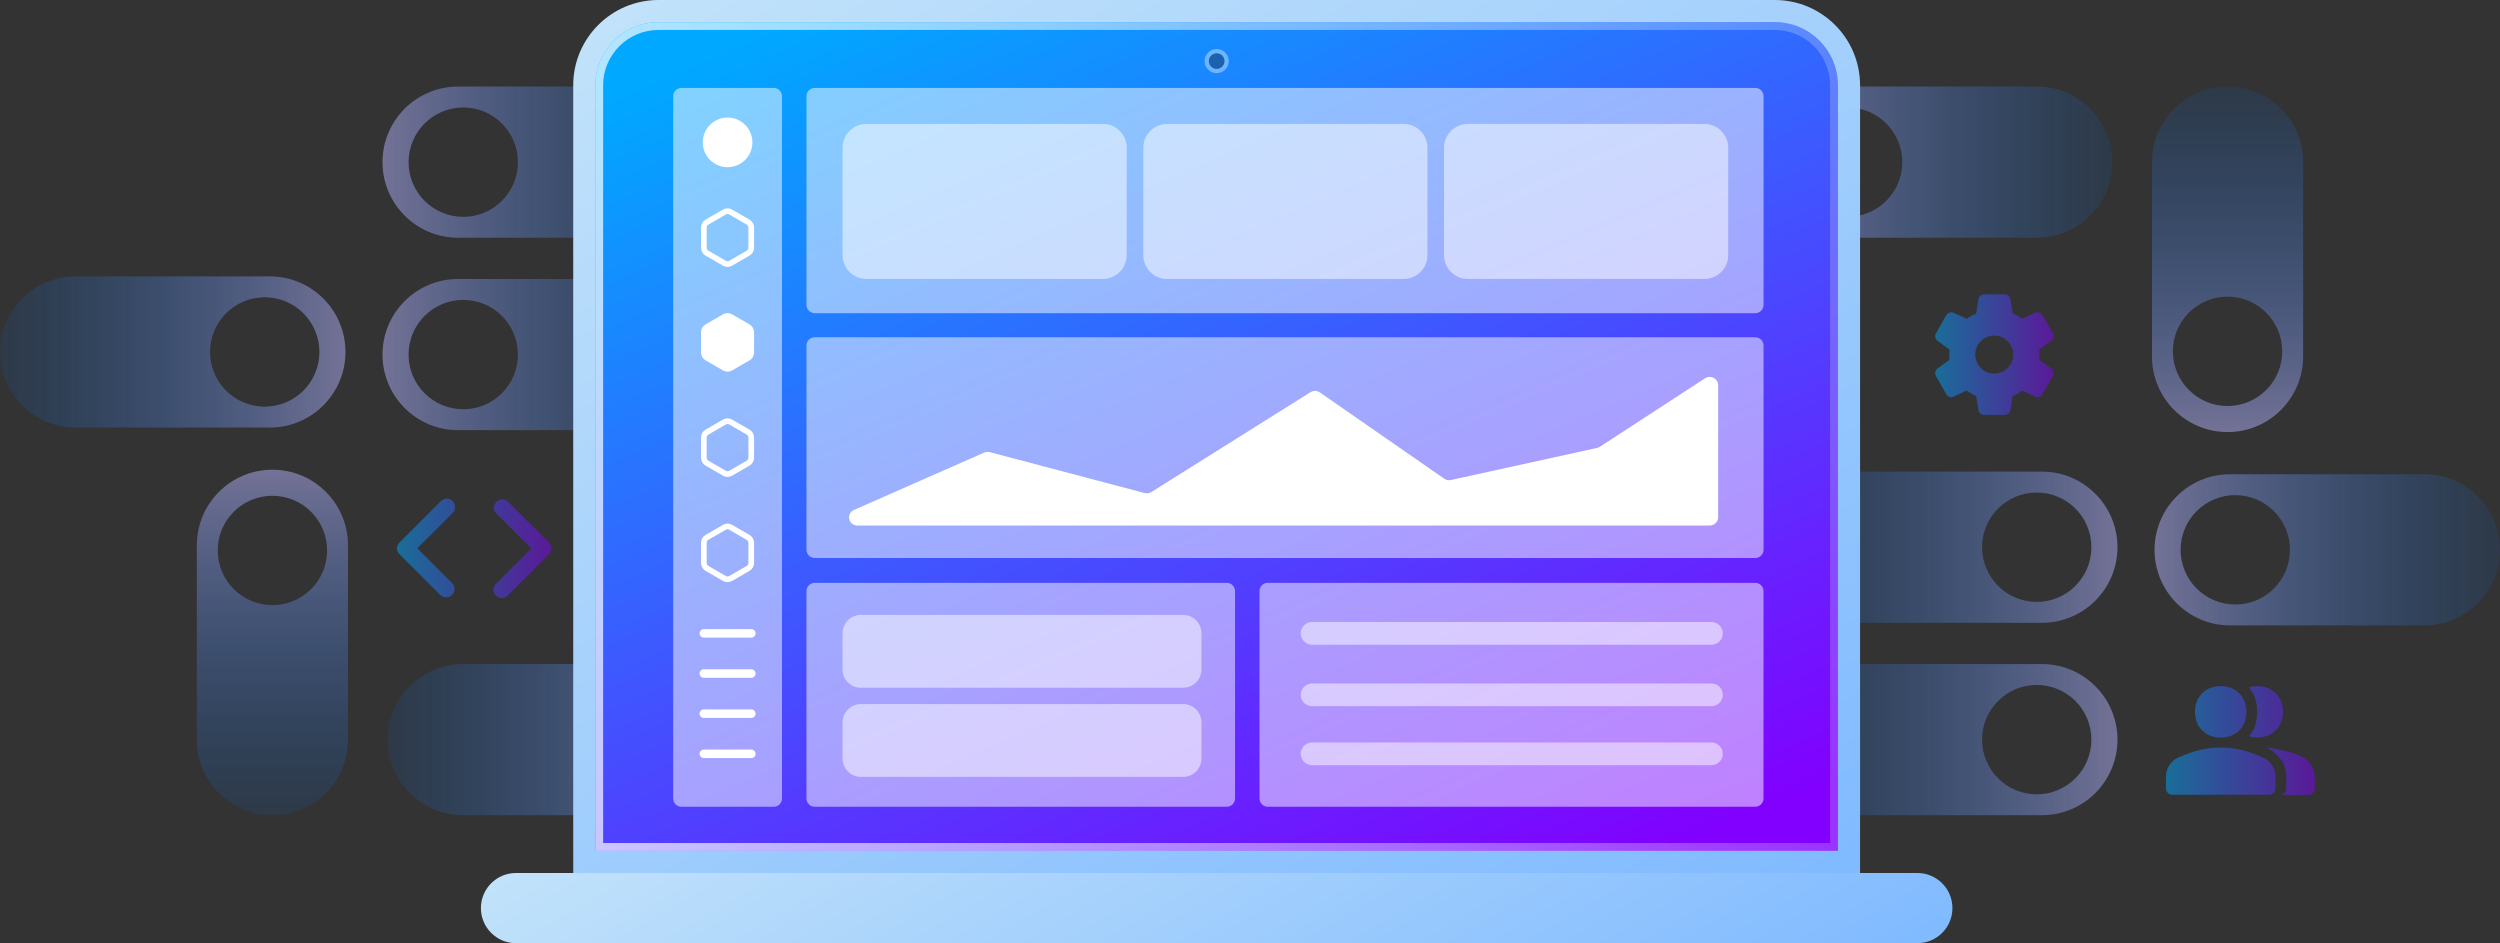<?xml version="1.0" encoding="UTF-8"?> <svg xmlns="http://www.w3.org/2000/svg" width="880" height="332" viewBox="0 0 880 332" fill="none"><rect x="0" y="0" width="880" height="332" fill="#333333" stroke="none"/><g clip-path="url(#clip0_1_4059)"><path d="M716.938 30.472H648.542C633.853 30.472 621.94 42.387 621.94 57.078C621.94 71.769 633.853 83.684 648.542 83.684H716.938C731.627 83.684 743.54 71.769 743.54 57.078C743.54 42.387 731.627 30.472 716.938 30.472ZM650.361 76.325C639.723 76.325 631.117 67.704 631.117 57.078C631.117 46.451 639.737 37.831 650.361 37.831C660.986 37.831 669.605 46.451 669.605 57.078C669.605 67.718 660.986 76.325 650.361 76.325Z" fill="url(#paint0_linear_1_4059)"></path><path d="M650.348 286.957H718.744C733.433 286.957 745.346 275.042 745.346 260.35C745.346 245.659 733.433 233.744 718.744 233.744H650.348C635.659 233.744 623.747 245.659 623.747 260.35C623.747 275.042 635.659 286.957 650.348 286.957ZM716.925 241.103C727.563 241.103 736.169 249.724 736.169 260.35C736.169 270.977 727.549 279.598 716.925 279.598C706.3 279.598 697.681 270.977 697.681 260.35C697.681 249.724 706.3 241.103 716.925 241.103Z" fill="url(#paint1_linear_1_4059)"></path><path d="M650.348 219.226H718.744C733.433 219.226 745.346 207.311 745.346 192.62C745.346 177.928 733.433 166.013 718.744 166.013H650.348C635.659 166.013 623.747 177.928 623.747 192.62C623.747 207.311 635.659 219.226 650.348 219.226ZM716.925 173.372C727.563 173.372 736.169 181.993 736.169 192.62C736.169 203.259 727.549 211.867 716.925 211.867C706.3 211.867 697.681 203.246 697.681 192.62C697.681 181.98 706.3 173.372 716.925 173.372Z" fill="url(#paint2_linear_1_4059)"></path><path d="M853.399 166.93H785.002C770.314 166.93 758.401 178.845 758.401 193.536C758.401 208.227 770.314 220.142 785.002 220.142H853.399C868.087 220.142 880 208.227 880 193.536C880 178.845 868.087 166.93 853.399 166.93ZM786.822 212.783C776.184 212.783 767.578 204.163 767.578 193.536C767.578 182.896 776.197 174.289 786.822 174.289C797.447 174.289 806.066 182.909 806.066 193.536C806.066 204.176 797.447 212.783 786.822 212.783Z" fill="url(#paint3_linear_1_4059)"></path><path d="M757.498 57.078V125.486C757.498 140.177 769.411 152.092 784.099 152.092C798.788 152.092 810.701 140.177 810.701 125.486V57.078C810.701 42.387 798.788 30.472 784.099 30.472C769.411 30.472 757.498 42.387 757.498 57.078ZM803.343 123.666C803.343 134.306 794.724 142.914 784.099 142.914C773.475 142.914 764.855 134.293 764.855 123.666C764.855 113.04 773.475 104.419 784.099 104.419C794.737 104.419 803.343 113.04 803.343 123.666Z" fill="url(#paint4_linear_1_4059)"></path><g opacity="0.5"><path d="M705.583 146.035H698.478C697.973 146.035 697.508 145.876 697.123 145.557C696.725 145.238 696.499 144.827 696.419 144.322L695.622 139.354C695.091 139.168 694.507 138.902 693.883 138.544C693.258 138.185 692.714 137.813 692.262 137.454L687.694 139.606C687.202 139.832 686.711 139.872 686.206 139.699C685.702 139.527 685.317 139.208 685.064 138.716L681.478 132.34C681.199 131.889 681.12 131.397 681.253 130.906C681.385 130.401 681.651 129.989 682.049 129.684L686.286 126.602C686.233 126.35 686.206 126.057 686.193 125.725C686.18 125.393 686.166 125.101 686.166 124.849C686.166 124.596 686.166 124.304 686.193 123.972C686.206 123.64 686.246 123.348 686.286 123.095L682.049 119.987C681.651 119.668 681.372 119.256 681.253 118.765C681.12 118.26 681.199 117.795 681.478 117.357L685.064 110.981C685.343 110.529 685.742 110.211 686.233 110.038C686.738 109.865 687.216 109.892 687.694 110.118L692.315 112.23C692.74 111.884 693.272 111.526 693.896 111.18C694.52 110.822 695.091 110.569 695.622 110.397L696.419 105.309C696.486 104.804 696.725 104.379 697.123 104.074C697.522 103.755 697.973 103.596 698.478 103.596H705.583C706.088 103.596 706.553 103.755 706.938 104.074C707.336 104.393 707.562 104.804 707.642 105.309L708.438 110.343C708.97 110.543 709.554 110.808 710.191 111.14C710.829 111.473 711.36 111.831 711.798 112.216L716.367 110.104C716.845 109.879 717.337 109.839 717.841 110.011C718.346 110.184 718.744 110.503 718.997 110.968L722.609 117.291C722.888 117.742 722.968 118.234 722.848 118.752C722.729 119.27 722.436 119.682 722.011 119.974L717.748 122.989C717.801 123.268 717.841 123.587 717.868 123.919C717.894 124.251 717.908 124.57 717.908 124.849C717.908 125.128 717.894 125.433 717.868 125.752C717.841 126.071 717.801 126.376 717.748 126.655L722.011 129.684C722.41 130.003 722.689 130.414 722.808 130.906C722.941 131.411 722.875 131.889 722.609 132.34L718.97 138.716C718.704 139.208 718.333 139.54 717.841 139.699C717.35 139.872 716.858 139.832 716.367 139.606L711.772 137.454C711.32 137.826 710.789 138.185 710.191 138.557C709.594 138.929 708.996 139.195 708.438 139.354L707.642 144.322C707.575 144.827 707.336 145.252 706.938 145.557C706.539 145.863 706.088 146.035 705.583 146.035ZM701.971 131.477C703.817 131.477 705.384 130.826 706.685 129.524C707.987 128.223 708.638 126.655 708.638 124.809C708.638 122.962 707.987 121.395 706.685 120.093C705.384 118.792 703.817 118.141 701.971 118.141C700.125 118.141 698.557 118.792 697.256 120.093C695.954 121.395 695.304 122.962 695.304 124.809C695.304 126.655 695.954 128.223 697.256 129.524C698.557 130.826 700.125 131.477 701.971 131.477Z" fill="url(#paint5_linear_1_4059)"></path></g><g opacity="0.5"><path d="M764.709 279.757C764.059 279.757 763.514 279.545 763.076 279.106C762.638 278.668 762.425 278.123 762.425 277.473V273.461C762.425 271.96 762.81 270.605 763.58 269.396C764.351 268.188 765.426 267.258 766.794 266.633C769.637 265.411 772.213 264.508 774.524 263.95C776.835 263.392 779.212 263.113 781.656 263.113C784.099 263.113 786.53 263.392 788.814 263.937C791.098 264.482 793.661 265.385 796.504 266.633C797.885 267.231 798.961 268.148 799.757 269.357C800.541 270.565 800.939 271.933 800.939 273.448V277.459C800.939 278.11 800.727 278.655 800.289 279.093C799.85 279.531 799.306 279.744 798.655 279.744H764.709V279.757ZM803.224 279.757C803.649 279.611 804.007 279.332 804.313 278.907C804.605 278.482 804.751 277.964 804.751 277.366V273.541C804.751 271.083 804.14 269.024 802.918 267.391C801.696 265.743 800.076 264.335 798.031 263.127C800.501 263.459 802.839 263.91 805.043 264.482C807.248 265.053 809.054 265.704 810.462 266.434C811.79 267.165 812.852 268.148 813.636 269.396C814.419 270.645 814.805 272.066 814.805 273.647V277.499C814.805 278.15 814.592 278.695 814.154 279.133C813.716 279.571 813.171 279.784 812.52 279.784H803.197L803.224 279.757ZM781.669 259.607C778.999 259.607 776.835 258.77 775.161 257.096C773.488 255.422 772.651 253.231 772.651 250.548C772.651 247.878 773.488 245.712 775.161 244.039C776.835 242.365 779.013 241.528 781.669 241.528C784.325 241.528 786.503 242.365 788.203 244.039C789.89 245.712 790.74 247.891 790.74 250.548C790.74 253.204 789.89 255.409 788.203 257.096C786.516 258.77 784.338 259.607 781.669 259.607ZM803.596 250.548C803.596 253.217 802.746 255.383 801.059 257.07C799.372 258.757 797.194 259.607 794.525 259.607C794.086 259.607 793.608 259.567 793.117 259.5C792.626 259.434 792.134 259.314 791.643 259.128C792.612 258.119 793.33 256.897 793.808 255.436C794.286 253.975 794.525 252.341 794.525 250.534C794.525 248.728 794.286 247.147 793.808 245.766C793.33 244.371 792.599 243.109 791.643 241.98C792.081 241.847 792.559 241.727 793.064 241.648C793.569 241.555 794.06 241.515 794.525 241.515C797.194 241.515 799.359 242.365 801.059 244.052C802.746 245.739 803.596 247.904 803.596 250.548Z" fill="url(#paint6_linear_1_4059)"></path></g><path d="M163.062 286.957H231.458C246.147 286.957 258.059 275.042 258.059 260.35C258.059 245.659 246.147 233.744 231.458 233.744H163.062C148.373 233.744 136.46 245.659 136.46 260.35C136.46 275.042 148.373 286.957 163.062 286.957ZM229.639 241.103C240.276 241.103 248.882 249.724 248.882 260.35C248.882 270.99 240.263 279.598 229.639 279.598C219.014 279.598 210.395 270.977 210.395 260.35C210.395 249.724 219.014 241.103 229.639 241.103Z" fill="url(#paint7_linear_1_4059)"></path><path d="M229.639 30.472H161.242C146.554 30.472 134.641 42.387 134.641 57.078C134.641 71.769 146.554 83.684 161.242 83.684H229.639C244.327 83.684 256.24 71.769 256.24 57.078C256.24 42.387 244.327 30.472 229.639 30.472ZM163.062 76.325C152.424 76.325 143.818 67.704 143.818 57.078C143.818 46.451 152.437 37.831 163.062 37.831C173.686 37.831 182.306 46.451 182.306 57.078C182.306 67.704 173.686 76.325 163.062 76.325Z" fill="url(#paint8_linear_1_4059)"></path><path d="M229.639 98.203H161.242C146.554 98.203 134.641 110.118 134.641 124.809C134.641 139.5 146.554 151.415 161.242 151.415H229.639C244.327 151.415 256.24 139.5 256.24 124.809C256.24 110.118 244.327 98.203 229.639 98.203ZM163.062 144.056C152.424 144.056 143.818 135.435 143.818 124.809C143.818 114.169 152.437 105.562 163.062 105.562C173.686 105.562 182.306 114.182 182.306 124.809C182.306 135.449 173.686 144.056 163.062 144.056Z" fill="url(#paint9_linear_1_4059)"></path><path d="M26.602 150.499H94.998C109.686 150.499 121.599 138.583 121.599 123.892C121.599 109.201 109.686 97.286 94.998 97.286H26.602C11.913 97.299 0 109.201 0 123.892C0 138.583 11.913 150.499 26.602 150.499ZM93.178 104.645C103.816 104.645 112.422 113.266 112.422 123.892C112.422 134.532 103.803 143.14 93.178 143.14C82.54 143.14 73.934 134.519 73.934 123.892C73.934 113.252 82.553 104.645 93.178 104.645Z" fill="url(#paint10_linear_1_4059)"></path><path d="M122.489 260.35V191.942C122.489 177.251 110.576 165.336 95.888 165.336C81.199 165.336 69.286 177.251 69.286 191.942V260.35C69.286 275.042 81.199 286.957 95.888 286.957C110.576 286.957 122.489 275.042 122.489 260.35ZM76.644 193.762C76.644 183.122 85.263 174.515 95.888 174.515C106.512 174.515 115.131 183.135 115.131 193.762C115.131 204.388 106.512 213.009 95.888 213.009C85.249 213.009 76.644 204.388 76.644 193.762Z" fill="url(#paint11_linear_1_4059)"></path><g opacity="0.5"><path d="M146.886 192.991L159.21 205.318C159.781 205.916 160.047 206.607 160.02 207.364C159.994 208.121 159.675 208.812 159.078 209.409C158.493 210.007 157.803 210.299 157.019 210.286C156.235 210.273 155.558 209.981 154.974 209.409L140.631 195.103C140.338 194.798 140.113 194.479 139.953 194.121C139.794 193.762 139.727 193.403 139.727 193.031C139.727 192.659 139.807 192.301 139.953 191.942C140.113 191.597 140.325 191.265 140.631 190.959L155.2 176.387C155.784 175.816 156.475 175.524 157.271 175.524C158.068 175.524 158.746 175.816 159.33 176.387C159.901 176.959 160.193 177.649 160.193 178.46C160.193 179.27 159.901 179.961 159.33 180.545L146.899 192.978L146.886 192.991ZM187.007 193.071L174.683 180.744C174.085 180.147 173.793 179.456 173.833 178.699C173.872 177.942 174.178 177.251 174.775 176.653C175.36 176.055 176.05 175.763 176.834 175.776C177.618 175.79 178.295 176.082 178.879 176.653L193.223 190.959C193.515 191.265 193.74 191.583 193.9 191.942C194.059 192.301 194.126 192.659 194.126 193.031C194.126 193.403 194.046 193.762 193.9 194.121C193.74 194.466 193.528 194.798 193.223 195.103L178.653 209.675C178.082 210.246 177.405 210.525 176.622 210.525C175.851 210.525 175.174 210.206 174.603 209.609C174.005 209.024 173.7 208.347 173.7 207.55C173.7 206.753 174.005 206.062 174.603 205.491L187.007 193.084V193.071Z" fill="url(#paint12_linear_1_4059)"></path></g><path d="M231.79 0H624.729C641.291 0 654.744 13.456 654.744 30.02V307.293H201.775V30.02C201.775 13.456 215.229 0 231.79 0Z" fill="url(#paint13_linear_1_4059)"></path><path d="M646.948 299.483H209.571V30.02C209.571 17.746 219.519 7.797 231.79 7.797H624.729C637.001 7.797 646.948 17.746 646.948 30.02V299.483Z" fill="url(#paint14_linear_1_4059)"></path><path d="M624.729 10.547C635.474 10.547 644.199 19.287 644.199 30.02V296.746H212.307V30.02C212.307 19.274 221.046 10.547 231.777 10.547H624.729ZM624.729 7.811H231.79C219.519 7.811 209.571 17.76 209.571 30.033V299.496H646.948V30.02C646.948 17.746 637.001 7.797 624.729 7.797V7.811Z" fill="url(#paint15_linear_1_4059)"></path><g opacity="0.37"><path d="M428.266 25.012C430.203 25.012 431.773 23.442 431.773 21.506C431.773 19.569 430.203 17.999 428.266 17.999C426.33 17.999 424.76 19.569 424.76 21.506C424.76 23.442 426.33 25.012 428.266 25.012Z" fill="#231F20" stroke="white" stroke-width="1.5" stroke-miterlimit="10"></path></g><path opacity="0.5" d="M272.35 30.95H239.865C238.258 30.95 236.956 32.252 236.956 33.859V281.072C236.956 282.679 238.258 283.981 239.865 283.981H272.35C273.956 283.981 275.258 282.679 275.258 281.072V33.859C275.258 32.252 273.956 30.95 272.35 30.95Z" fill="white"></path><path opacity="0.5" d="M617.863 30.95H286.786C285.18 30.95 283.877 32.252 283.877 33.859V107.328C283.877 108.935 285.18 110.237 286.786 110.237H617.863C619.47 110.237 620.772 108.935 620.772 107.328V33.859C620.772 32.252 619.47 30.95 617.863 30.95Z" fill="white"></path><path opacity="0.5" d="M617.863 118.725H286.786C285.18 118.725 283.877 120.028 283.877 121.634V193.496C283.877 195.103 285.18 196.405 286.786 196.405H617.863C619.47 196.405 620.772 195.103 620.772 193.496V121.634C620.772 120.028 619.47 118.725 617.863 118.725Z" fill="white"></path><path opacity="0.5" d="M431.826 205.159H286.786C285.18 205.159 283.877 206.461 283.877 208.068V281.059C283.877 282.666 285.18 283.968 286.786 283.968H431.826C433.432 283.968 434.734 282.666 434.734 281.059V208.068C434.734 206.461 433.432 205.159 431.826 205.159Z" fill="white"></path><path opacity="0.5" d="M617.85 205.159H446.249C444.642 205.159 443.34 206.461 443.34 208.068V281.059C443.34 282.666 444.642 283.968 446.249 283.968H617.85C619.456 283.968 620.758 282.666 620.758 281.059V208.068C620.758 206.461 619.456 205.159 617.85 205.159Z" fill="white"></path><path d="M674.904 307.293H181.628C174.807 307.293 169.277 312.824 169.277 319.647C169.277 326.469 174.807 332 181.628 332H674.904C681.726 332 687.255 326.469 687.255 319.647C687.255 312.824 681.726 307.293 674.904 307.293Z" fill="url(#paint16_linear_1_4059)"></path><path d="M256.107 58.858C260.933 58.858 264.846 54.945 264.846 50.117C264.846 45.29 260.933 41.377 256.107 41.377C251.281 41.377 247.368 45.29 247.368 50.117C247.368 54.945 251.281 58.858 256.107 58.858Z" fill="white"></path><path d="M247.754 80.098V87.191C247.754 87.975 248.179 88.705 248.856 89.104L254.992 92.65C255.669 93.049 256.519 93.049 257.196 92.65L263.332 89.104C264.009 88.705 264.434 87.975 264.434 87.191V80.098C264.434 79.314 264.009 78.583 263.332 78.185L257.196 74.638C256.519 74.24 255.669 74.24 254.992 74.638L248.856 78.185C248.179 78.583 247.754 79.314 247.754 80.098Z" stroke="white" stroke-width="2" stroke-miterlimit="10"></path><path d="M247.754 116.972V124.065C247.754 124.849 248.179 125.579 248.856 125.978L254.992 129.524C255.669 129.923 256.519 129.923 257.196 129.524L263.332 125.978C264.009 125.579 264.434 124.849 264.434 124.065V116.972C264.434 116.188 264.009 115.457 263.332 115.059L257.196 111.512C256.519 111.114 255.669 111.114 254.992 111.512L248.856 115.059C248.179 115.457 247.754 116.188 247.754 116.972Z" fill="white" stroke="white" stroke-width="2" stroke-miterlimit="10"></path><path d="M247.754 154.019V161.112C247.754 161.896 248.179 162.626 248.856 163.025L254.992 166.571C255.669 166.97 256.519 166.97 257.196 166.571L263.332 163.025C264.009 162.626 264.434 161.896 264.434 161.112V154.019C264.434 153.235 264.009 152.504 263.332 152.106L257.196 148.559C256.519 148.161 255.669 148.161 254.992 148.559L248.856 152.106C248.179 152.504 247.754 153.235 247.754 154.019Z" stroke="white" stroke-width="2" stroke-miterlimit="10"></path><path d="M247.754 191.065V198.159C247.754 198.942 248.179 199.673 248.856 200.071L254.992 203.618C255.669 204.016 256.519 204.016 257.196 203.618L263.332 200.071C264.009 199.673 264.434 198.942 264.434 198.159V191.065C264.434 190.282 264.009 189.551 263.332 189.153L257.196 185.606C256.519 185.208 255.669 185.208 254.992 185.606L248.856 189.153C248.179 189.551 247.754 190.282 247.754 191.065Z" stroke="white" stroke-width="2" stroke-miterlimit="10"></path><path d="M247.754 222.945H264.461" stroke="white" stroke-width="3" stroke-miterlimit="10" stroke-linecap="round"></path><path opacity="0.5" d="M461.854 222.945H602.418" stroke="white" stroke-width="8" stroke-miterlimit="10" stroke-linecap="round"></path><path opacity="0.5" d="M461.854 244.57H602.418" stroke="white" stroke-width="8" stroke-miterlimit="10" stroke-linecap="round"></path><path opacity="0.5" d="M461.854 265.345H602.418" stroke="white" stroke-width="8" stroke-miterlimit="10" stroke-linecap="round"></path><path d="M247.754 237.078H264.461" stroke="white" stroke-width="3" stroke-miterlimit="10" stroke-linecap="round"></path><path d="M247.754 251.212H264.461" stroke="white" stroke-width="3" stroke-miterlimit="10" stroke-linecap="round"></path><path d="M247.754 265.345H264.461" stroke="white" stroke-width="3" stroke-miterlimit="10" stroke-linecap="round"></path><path opacity="0.5" d="M388.225 43.622H304.954C300.326 43.622 296.574 47.375 296.574 52.004V89.808C296.574 94.437 300.326 98.189 304.954 98.189H388.225C392.853 98.189 396.605 94.437 396.605 89.808V52.004C396.605 47.375 392.853 43.622 388.225 43.622Z" fill="white"></path><path opacity="0.5" d="M494.086 43.622H410.815C406.187 43.622 402.435 47.375 402.435 52.004V89.808C402.435 94.437 406.187 98.189 410.815 98.189H494.086C498.714 98.189 502.466 94.437 502.466 89.808V52.004C502.466 47.375 498.714 43.622 494.086 43.622Z" fill="white"></path><path opacity="0.5" d="M599.948 43.622H516.677C512.049 43.622 508.297 47.375 508.297 52.004V89.808C508.297 94.437 512.049 98.189 516.677 98.189H599.948C604.576 98.189 608.328 94.437 608.328 89.808V52.004C608.328 47.375 604.576 43.622 599.948 43.622Z" fill="white"></path><path opacity="0.5" d="M416.46 216.45H303.028C299.463 216.45 296.574 219.34 296.574 222.905V235.63C296.574 239.196 299.463 242.086 303.028 242.086H416.46C420.024 242.086 422.914 239.196 422.914 235.63V222.905C422.914 219.34 420.024 216.45 416.46 216.45Z" fill="white"></path><path opacity="0.5" d="M416.46 247.824H303.028C299.463 247.824 296.574 250.715 296.574 254.28V267.005C296.574 270.571 299.463 273.461 303.028 273.461H416.46C420.024 273.461 422.914 270.571 422.914 267.005V254.28C422.914 250.715 420.024 247.824 416.46 247.824Z" fill="white"></path><path d="M300.611 179.496L346.403 159.319C347.028 159.04 347.745 158.986 348.409 159.159L402.9 173.545C403.71 173.757 404.587 173.625 405.291 173.186L461.269 138.065C462.292 137.428 463.62 137.454 464.616 138.145L508.363 168.497C509.054 168.975 509.917 169.148 510.754 168.962L562.15 157.671C562.509 157.592 562.841 157.446 563.146 157.26L600.173 133.164C602.139 131.889 604.795 133.244 604.795 135.542V182.112C604.795 183.693 603.467 184.982 601.833 184.982H301.833C298.646 184.982 297.703 180.784 300.598 179.509L300.611 179.496Z" fill="white"></path></g><defs><linearGradient id="paint0_linear_1_4059" x1="621.94" y1="57.091" x2="743.526" y2="57.091" gradientUnits="userSpaceOnUse"><stop stop-color="#B3B1F9" stop-opacity="0.5"></stop><stop offset="1" stop-color="#0075FF" stop-opacity="0.1"></stop></linearGradient><linearGradient id="paint1_linear_1_4059" x1="745.346" y1="260.35" x2="623.747" y2="260.35" gradientUnits="userSpaceOnUse"><stop stop-color="#B3B1F9" stop-opacity="0.5"></stop><stop offset="1" stop-color="#0075FF" stop-opacity="0.1"></stop></linearGradient><linearGradient id="paint2_linear_1_4059" x1="745.332" y1="192.633" x2="623.747" y2="192.633" gradientUnits="userSpaceOnUse"><stop stop-color="#B3B1F9" stop-opacity="0.5"></stop><stop offset="1" stop-color="#0075FF" stop-opacity="0.1"></stop></linearGradient><linearGradient id="paint3_linear_1_4059" x1="758.401" y1="193.523" x2="879.987" y2="193.523" gradientUnits="userSpaceOnUse"><stop stop-color="#B3B1F9" stop-opacity="0.5"></stop><stop offset="1" stop-color="#0075FF" stop-opacity="0.1"></stop></linearGradient><linearGradient id="paint4_linear_1_4059" x1="784.099" y1="152.079" x2="784.099" y2="30.472" gradientUnits="userSpaceOnUse"><stop stop-color="#B3B1F9" stop-opacity="0.5"></stop><stop offset="1" stop-color="#0075FF" stop-opacity="0.1"></stop></linearGradient><linearGradient id="paint5_linear_1_4059" x1="681.199" y1="124.796" x2="722.915" y2="124.796" gradientUnits="userSpaceOnUse"><stop stop-color="#00A8FF"></stop><stop offset="1" stop-color="#8100FF"></stop></linearGradient><linearGradient id="paint6_linear_1_4059" x1="762.425" y1="260.643" x2="814.818" y2="260.643" gradientUnits="userSpaceOnUse"><stop stop-color="#00A8FF"></stop><stop offset="1" stop-color="#8100FF"></stop></linearGradient><linearGradient id="paint7_linear_1_4059" x1="258.046" y1="260.35" x2="136.46" y2="260.35" gradientUnits="userSpaceOnUse"><stop stop-color="#B3B1F9" stop-opacity="0.5"></stop><stop offset="1" stop-color="#0075FF" stop-opacity="0.1"></stop></linearGradient><linearGradient id="paint8_linear_1_4059" x1="134.654" y1="57.078" x2="256.24" y2="57.078" gradientUnits="userSpaceOnUse"><stop stop-color="#B3B1F9" stop-opacity="0.5"></stop><stop offset="1" stop-color="#0075FF" stop-opacity="0.1"></stop></linearGradient><linearGradient id="paint9_linear_1_4059" x1="134.654" y1="124.809" x2="256.24" y2="124.809" gradientUnits="userSpaceOnUse"><stop stop-color="#B3B1F9" stop-opacity="0.5"></stop><stop offset="1" stop-color="#0075FF" stop-opacity="0.1"></stop></linearGradient><linearGradient id="paint10_linear_1_4059" x1="121.586" y1="123.892" x2="0" y2="123.892" gradientUnits="userSpaceOnUse"><stop stop-color="#B3B1F9" stop-opacity="0.5"></stop><stop offset="1" stop-color="#0075FF" stop-opacity="0.1"></stop></linearGradient><linearGradient id="paint11_linear_1_4059" x1="95.901" y1="165.349" x2="95.901" y2="286.957" gradientUnits="userSpaceOnUse"><stop stop-color="#B3B1F9" stop-opacity="0.5"></stop><stop offset="1" stop-color="#0075FF" stop-opacity="0.1"></stop></linearGradient><linearGradient id="paint12_linear_1_4059" x1="139.714" y1="193.018" x2="194.112" y2="193.018" gradientUnits="userSpaceOnUse"><stop stop-color="#00A8FF"></stop><stop offset="1" stop-color="#8100FF"></stop></linearGradient><linearGradient id="paint13_linear_1_4059" x1="546.652" y1="369.724" x2="305.793" y2="-47.384" gradientUnits="userSpaceOnUse"><stop stop-color="#80BAFF"></stop><stop offset="1" stop-color="#C1E2FA"></stop></linearGradient><linearGradient id="paint14_linear_1_4059" x1="347.864" y1="-22.741" x2="503.855" y2="336.43" gradientUnits="userSpaceOnUse"><stop stop-color="#00A8FF"></stop><stop offset="1" stop-color="#8100FF"></stop></linearGradient><linearGradient id="paint15_linear_1_4059" x1="209.571" y1="153.647" x2="646.948" y2="153.647" gradientUnits="userSpaceOnUse"><stop stop-color="white" stop-opacity="0.7"></stop><stop offset="1" stop-color="white" stop-opacity="0.2"></stop></linearGradient><linearGradient id="paint16_linear_1_4059" x1="496.091" y1="437.163" x2="360.391" y2="202.151" gradientUnits="userSpaceOnUse"><stop stop-color="#80BAFF"></stop><stop offset="1" stop-color="#C1E2FA"></stop></linearGradient><clipPath id="clip0_1_4059"><rect width="880" height="332" fill="white"></rect></clipPath></defs></svg> 